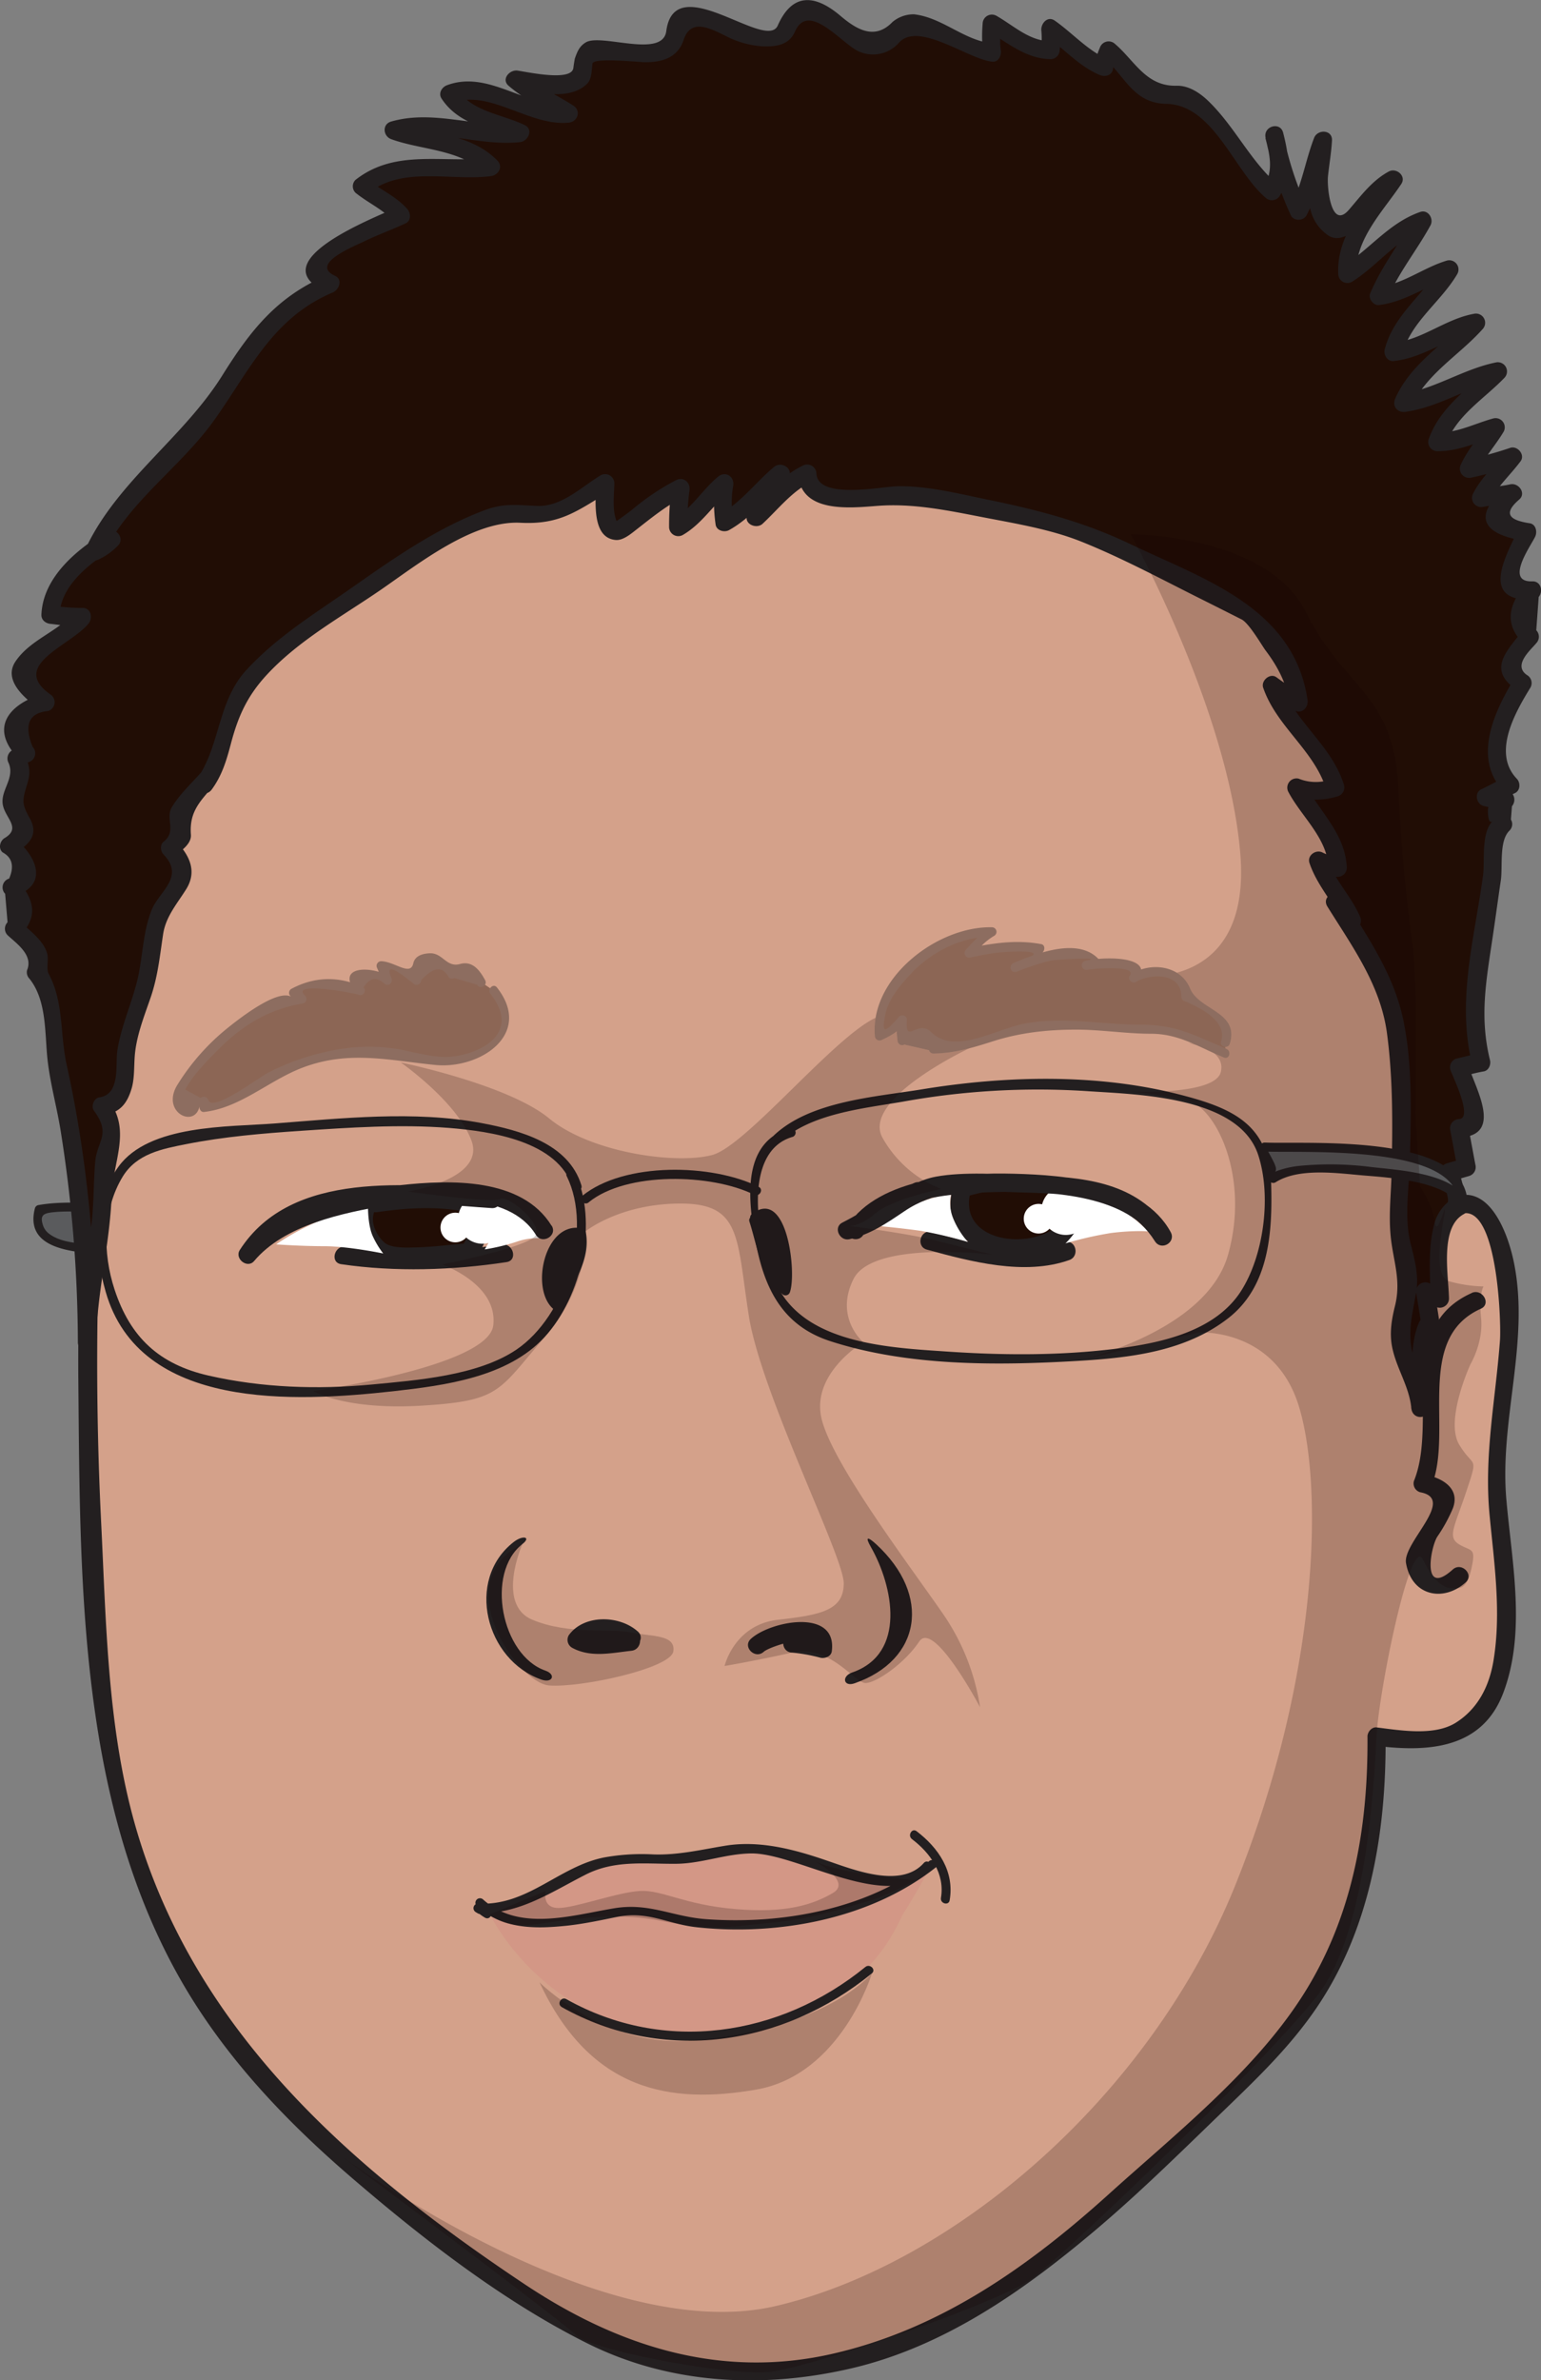 <svg id="Layer_1" data-name="Layer 1" xmlns="http://www.w3.org/2000/svg" viewBox="0 0 530.73 819.52"><rect x="0" y="0" width="530.73" height="819.52" fill="#808080" stroke="none"/><defs><style>.cls-1{fill:#231f20;}.cls-2{fill:#d4a18a;}.cls-3{fill:#5a5b5d;}.cls-4{fill:#210d05;}.cls-5{fill:#d39786;}.cls-6{fill:#fff;}.cls-7{fill:#160000;opacity:0.2;}.cls-8{opacity:0.4;}</style></defs><path class="cls-1" d="M503.18,479.27c3,3.12,4.31,7,5.06,11.18.71,4,6.76,2.29,6.06-1.67a26.06,26.06,0,0,0-6.68-13.95c-2.81-2.93-7.25,1.52-4.44,4.44Z" transform="translate(-7.87 -19.07)"/><path class="cls-2" d="M505.4,436.83c15.92-15.09,21.79,19.27,22.63,29.33.84,17.59-4.19,35.19-5,52.78-1.68,27.66,16.76,86.31-16.76,98-5,1.68-18.43.84-24.3,0,.84,55.31-15.92,89.66-45.25,117.31-34.35,32.68-71.22,72.06-115.63,90.5-45.25,17.59-88.82,14.25-128.2-12.57-39.39-26-88.83-62.84-114-103.06C52.92,668.1,44.54,632.07,42,584.3c-3.36-49.44-5.87-101.39-2.52-150.82,5-93,5-210.33,110.61-247.2,36-12.57,79.6-9.21,118.15-10.89,31-.83,64.52-1.68,96.36,0,29.33,2.51,59.5,12.57,83,31.84,27.65,21.79,34.35,56.14,40.22,89.66,8.38,50.28-2.52,103.07,11.73,153.34" transform="translate(-7.87 -19.07)"/><path class="cls-1" d="M507.62,439.05c15.76-13.21,17.35,34.72,16.85,41.5-1.53,20.64-5.56,39.51-3.57,60.26,1.59,16.55,4.07,33.45,1.34,50-1.44,8.79-5.35,16.6-13,21.41-7.43,4.64-19,2.63-27.26,1.61-1.69-.21-3.15,1.59-3.14,3.14.22,31.8-5.2,62.62-22.63,89.68-16.68,25.91-43.64,47.27-66.32,67.75-27.69,25-58,46.49-94.88,55-38.82,9-74.44-2.47-106.66-24C129.82,766.34,76.12,719.78,55.22,650.23c-10.45-34.74-10.75-72.17-12.57-108.12A1110.66,1110.66,0,0,1,43,427.57C45.66,376,47,323,65.47,274.14c9.22-24.36,24.09-46.09,44.32-62.56,26.7-21.75,60.53-29.35,94.13-31.46,36.44-2.29,73.39-2.15,109.89-2.51,38.78-.39,76.5.24,111.65,18.59C496.6,233.34,486.62,327,488.69,394.63a246.49,246.49,0,0,0,7.82,56.44c1.05,3.91,7.11,2.25,6.06-1.67-10.55-39.36-7-80-8.47-120.23-1.15-30.68-6.47-63.38-19.08-91.54-29-64.89-110.13-67-170.46-66.2-36.29.48-73.05.27-109.25,3-29.35,2.21-57.4,10.27-81.95,26.75-40.67,27.31-58.88,74.61-67.31,121-4.5,24.79-6.34,50-7.79,75.15-1.87,32.43-3.71,64.86-3.41,97.36.62,67.43.07,140.46,32.64,201.36,15.45,28.89,37.67,52.42,62.4,73.59,24.31,20.83,51.44,41.85,80.14,56.2,28.31,14.17,60.33,15.78,90.79,8.73,32-7.4,59.34-26.59,84.05-47.42,14.78-12.46,28.6-26.05,42.49-39.48,11.59-11.22,23.11-22,32.5-35.22,19.75-27.73,25.45-62.07,25.22-95.42l-3.14,3.15c17.81,2.21,36.34,1.06,43.63-18.14,8-21,3-44.93,1.11-66.56-2.46-27.46,8.12-54.36,2.61-81.63-2.69-13.27-11.07-31.8-26.11-19.19-3.11,2.6,1.36,7,4.44,4.44Z" transform="translate(-7.87 -19.07)"/><path class="cls-1" d="M280.13,407.45c-15,4.22-14.86,20.32-13,33.27,2.63,18.2,7.86,34,26.64,40.1,26.78,8.7,57.37,8.44,85.11,6.83C397,486.59,416,484.47,430.8,473c14.24-11,15.33-29.71,14.87-46.2-.58-20.86-13.64-26.36-32.25-31.05-28.15-7.11-59.56-6.29-88-1.62-16.24,2.67-38.38,4-51,15.85-1.48,1.39.75,3.61,2.23,2.22,10.39-9.74,28.66-11.49,42.12-13.81a261.48,261.48,0,0,1,63-3.67c17.37,1.2,52.75,1.62,59.43,22,4.64,14.15,1.94,34.7-6,47C426.34,477.39,408,481.4,393,483.34c-19.37,2.5-39.35,2.41-58.79,1.09S286.3,481.9,276,462.63c-6.85-12.86-13.72-46.91,4.93-52.15a1.57,1.57,0,0,0-.84-3Z" transform="translate(-7.87 -19.07)"/><path class="cls-1" d="M210.59,433.05c13.08-10.69,42.44-9.88,57-2.63,1.81.9,3.4-1.81,1.59-2.71-16-8-46.36-8.65-60.77,3.11-1.57,1.29.67,3.5,2.22,2.23Z" transform="translate(-7.87 -19.07)"/><path class="cls-1" d="M203.1,424.12c9,18.41-.42,48.15-17.38,59.64-13.3,9-34.36,10.53-49.76,12-18.7,1.78-37.89,1.12-56.23-3.06-17.05-3.89-27-13.17-32.41-29.65-4.12-12.49-4.14-27.48,2.84-38.91C55,416.28,63.67,414.65,72,413c13-2.57,26.26-3.69,39.46-4.58,16.86-1.13,34.17-2.32,51-1,14.34,1.15,37.69,4.47,42.64,20.58.59,1.93,3.62,1.1,3-.84-4.45-14.48-21.19-18.92-34.45-21.42-23.13-4.35-48-1.63-71.25.15-15.9,1.23-43.12.3-53.7,14.83-9.07,12.46-8.49,28.88-4.44,43.09,11.7,41,65.28,38,99.16,34.26,17.72-2,39.21-4.79,51.93-18.56,12.86-13.92,18.76-39.91,10.44-57-.89-1.82-3.6-.23-2.72,1.59Z" transform="translate(-7.87 -19.07)"/><path class="cls-3" d="M41.5,434.81c-7.18,0-12.92-.72-20.1.72-3.59,12.2,10.77,12.92,19.39,13.64a40.47,40.47,0,0,1,2.15-12.92" transform="translate(-7.87 -19.07)"/><path class="cls-1" d="M41.5,433.24c-6.9-.05-13.68-.46-20.52.77a1.54,1.54,0,0,0-1.09,1.1c-3.43,13.31,11.28,14.84,20.9,15.63a1.59,1.59,0,0,0,1.57-1.57,44.26,44.26,0,0,1,2.1-12.51c.6-1.94-2.43-2.76-3-.83a46.88,46.88,0,0,0-2.21,13.34c.52-.53,1-1.05,1.57-1.57-5.28-.44-11.84-.46-16.21-3.87a5.91,5.91,0,0,1-2-3c-1.08-3.41.48-3.95,3.58-4.28,5.07-.53,10.24-.07,15.32,0a1.57,1.57,0,0,0,0-3.14Z" transform="translate(-7.87 -19.07)"/><path class="cls-1" d="M267.63,438.39c9.33-7.9,13.64,17.95,10.77,25.13-7.9-6.46-7.45-13.81-10.92-24.21" transform="translate(-7.87 -19.07)"/><path class="cls-1" d="M268.42,439.75c8.18-6.31,10.13,18.65,8.46,23.35l2.63-.69c-7.1-6.17-7.81-15.06-10.52-23.52-.61-1.92-3.65-1.1-3,.83,2.89,9.06,3.75,18.33,11.32,24.91a1.59,1.59,0,0,0,2.62-.69c2.35-6.61-.9-36.29-13.07-26.9-1.58,1.22,0,3.95,1.58,2.71Z" transform="translate(-7.87 -19.07)"/><path class="cls-1" d="M207.33,443.42c-10.05-2.15-14.36,20.1-7.9,25.12,3.59-6.46,10.77-17.22,8.62-25.12" transform="translate(-7.87 -19.07)"/><path class="cls-1" d="M207.75,441.9c-12.29-1.86-17.28,20.78-9.43,27.75a1.59,1.59,0,0,0,2.47-.31c4.42-7.86,10.78-16.85,8.77-26.34-.42-2-3.45-1.14-3,.84,1.79,8.45-4.52,16.93-8.46,23.91l2.47-.32c-5.29-4.7-2.55-23.85,6.37-22.5,2,.3,2.84-2.72.84-3Z" transform="translate(-7.87 -19.07)"/><path class="cls-4" d="M339.41,427.63c-10.76,30.86,51.69,25.12,36.61.71-7.89-5-28.71-2.87-37.32,0" transform="translate(-7.87 -19.07)"/><path class="cls-1" d="M336.39,426.79c-7.28,22.7,19.92,29.73,36.32,21.64,8.3-4.09,10.66-12.6,6.62-20.64-2.74-5.47-15.22-3.18-20.39-3.35-7.84-.24-13.58-1.45-21.07.87-3.87,1.2-2.22,7.26,1.66,6.06,9.86-3.05,24-5.15,33.75-1,2.36,1,2.23,6,1.37,7.9-1.13,2.49-3.63,4-6,5.12-11.69,5.76-31.38,1.09-26.24-15,1.25-3.87-4.82-5.52-6.05-1.67Z" transform="translate(-7.87 -19.07)"/><path class="cls-1" d="M327.09,449.32c15.2,4.15,33.61,9.06,49.05,3.59,3.8-1.34,2.16-7.42-1.67-6.06-14.42,5.11-31.5.29-45.71-3.59-3.91-1.07-5.57,5-1.67,6.06Z" transform="translate(-7.87 -19.07)"/><path class="cls-4" d="M134.75,433.38c-4.31,5,.2,13.26,4.51,16.85,12.2,2.87,18.28.72,30.49,0-2.16,2.15,7.89-10.69,3.21-16.05-12.24-3.4-22.67-2.8-36.06-.8" transform="translate(-7.87 -19.07)"/><path class="cls-1" d="M132,431.8c-4.64,7.13-.65,15.36,5,20.65,2.84,2.66,10.64,2.31,14.29,2.37,6.13.11,12.32-1,18.43-1.44q-1.11-2.69-2.23-5.37l-.26.23,4.94.64,0-.06V452c2.82-5.9,7.81-12.94,3.51-19.39-2.46-3.68-11.3-3.41-15.35-3.79-8.08-.77-16.27.39-24.25,1.54-4,.58-2.3,6.63,1.67,6.06,10.72-1.54,21.12-2.18,31.78.13,4.39,1-1.71,10-2.78,12.28a3.15,3.15,0,0,0,0,3.17l0,.06a3.21,3.21,0,0,0,4.94.63l.26-.23c2-1.76.46-5.55-2.22-5.36-6.15.42-12.27,1.3-18.43,1.45-3,.07-8.83.42-11.13-1.74-3.13-2.93-5.29-7.89-2.73-11.83,2.22-3.41-3.23-6.56-5.42-3.17Z" transform="translate(-7.87 -19.07)"/><path class="cls-1" d="M125.38,454.34c18.52,2.73,38.46,2.1,56.94-.72,4-.61,2.29-6.66-1.67-6.06-17.25,2.63-36.31,3.27-53.61.72-4-.59-5.66,5.47-1.66,6.06Z" transform="translate(-7.87 -19.07)"/><path class="cls-1" d="M227.55,580.82c-6.28-5.67-18.58-6-23.79,1.27a3.15,3.15,0,0,0,1.12,4.3c6.4,3.52,13.58,1.8,20.44,1.05,4-.43,4-6.72,0-6.28-5.41.59-12.2,2.59-17.26-.2.37,1.43.75,2.86,1.12,4.3,2.73-3.8,10.89-2.73,13.92,0s7.46-1.72,4.45-4.45Z" transform="translate(-7.87 -19.07)"/><path class="cls-1" d="M270.91,587.78c2-1.85,18.07-6.93,17.37-1.8l3.86-2.19a67.13,67.13,0,0,0-11.51-2c-4.06-.18-4,6.1,0,6.28a58.18,58.18,0,0,1,9.85,1.78c1.49.32,3.62-.44,3.86-2.2,2-15-21.12-10.49-27.87-4.31-3,2.74,1.46,7.17,4.44,4.44Z" transform="translate(-7.87 -19.07)"/><path class="cls-1" d="M184.77,550c-16.79,13.15-9.52,40.71,9.55,47.36,3.84,1.34,5.17-1.76,1.37-3.09-15.12-5.27-20.69-33.54-7.92-43.56,3.19-2.49.15-3.18-3-.71Z" transform="translate(-7.87 -19.07)"/><path class="cls-1" d="M302.2,598.64c22.91-8,26.6-30.23,7.41-47.9-3-2.74-3.84-2.6-1.83.92,7.73,13.55,12.37,36.72-6.4,43.25-3.8,1.32-3,5.07.82,3.73Z" transform="translate(-7.87 -19.07)"/><path class="cls-1" d="M321.94,652.28c6.35,4.8,11.4,11.9,10,20.22-.34,2,2.69,2.82,3,.83,1.7-9.85-3.81-18-11.4-23.77-1.62-1.22-3.18,1.51-1.59,2.72Z" transform="translate(-7.87 -19.07)"/><path class="cls-4" d="M78.06,289.35c6.7-7.54,5.86-21.78,12.56-31.84,9.22-13.41,26.82-25.14,40.23-33.52,14.24-10.05,31.84-21.78,48.6-27.65,4.18-1.67,14.24.84,17.59,0,7.55-1.67,11.73-6.7,19.27-10.89-.83,31,7.55,10.05,26,1.67a72,72,0,0,0-.84,13.41c5.87-2.51,10.06-10.89,15.93-15.08a36,36,0,0,0,0,13.41c7.54-3.36,12.57-11.74,19.27-16.76-3.35,5-6.7,10.05-8.38,15.08,5.86-5,10.89-12.57,17.6-15.08-.84,13.4,26,6.7,34.35,7.54A440.86,440.86,0,0,1,378,201.37c8.38,2.51,59.49,28.49,59.49,28.49,6.7,9.21,16.76,19.27,17.6,31-2.52-1.68-6.71-3.35-9.22-5.86,3.35,12.57,18.44,20.94,21.79,35.19a18.57,18.57,0,0,1-13.41,0c4.19,9.22,15.08,17.6,14.24,27.65-1.67-.84-5-.84-6.7-2.51,1.68,7.54,9.22,13.4,11.73,20.94a47.73,47.73,0,0,1-5.86-6.7c9.22,15.08,19.27,27.65,20.94,45.25a252.17,252.17,0,0,1,1.68,43.57c0,6.7-.84,14.25-.84,20.95,0,7.54,3.35,14.25,3.35,20.11,0,9.22-4.19,13.41-2.51,22.63.84,7.54,6.71,13.4,6.71,21.78,1.67-8.38-1.68-20.95,2.51-28.49.84,1.68.84,3.35,1.67,4.19-.83-5.86-1.67-10.89-2.51-15.92l5,2.52c0-8.38-2.52-28.5,6.7-31.85-1.67-3.35-1.67-8.37-3.35-11.73,1.68,0,4.19-1.67,5.86-1.67-.83-4.19-1.67-9.22-2.51-13.41,11.73.84,1.68-14.24,0-20.95,1.68,0,5-1.68,7.54-1.68-2.51-9.21-2.51-14.24-2.51-21.78,0-8.38,2.51-14.25,3.35-21.79s2.51-16.76,3.35-23.46c0-3.35,0-13.41,3.35-15.08-4.19-4.19-1.67-5,.84-8.38h-.84c-1.67,0-4.19,0-5.86-.84,2.51-.84,5.86-3.35,8.38-4.19-10.06-8.38-1.68-26,4.19-35.19-10.06-5-1.68-10.06,2.51-15.93-5.86-4.18-4.19-10.89.84-15.91-15.92,1.67-5-12.57-1.68-20.11-11.73-1.68-17.59-3.35-5-13.41-2.52.84-7.55.84-10.9,1.68,1.68-5,8.38-10.06,10.9-14.25a102.36,102.36,0,0,1-15.09,4.19c1.68-5,6.7-9.22,9.22-14.24-7.54,1.67-13.41,5.86-20.11,5,2.51-10,14.25-16.76,21-24.3-11.73,1.68-21,10.06-32.68,10.89,4.19-11.73,17.6-18.43,25.14-27.65-9.22.84-19.27,10.06-28.49,10.06,1.67-10.89,14.24-18.44,19.27-28.49-8.38,1.68-15.92,9.22-24.3,9.22,3.35-9.22,10.89-17.6,15.08-26-10.05,2.51-16.76,13.41-26,18.44-1.68-10.9,10.05-23.47,15.92-32.68-10.06,4.19-16.76,25.13-24.3,13.4-4.19-5.86,0-19.27,0-26.81-3.36,7.54-4.19,17.6-8.38,24.3-4.19-8.38-6.71-17.6-8.38-26,1.67,5.87,3.35,14.24-.84,19.28-10.9-8.38-16.76-26-29.32-32.68-4.2-1.68-10.06.83-13.41-1.68-5.87-3.35-8.38-10.89-13.41-14.24-.84,2.51-1.68,4.19-1.68,5.86-7.54-2.51-11.73-9.22-18.43-13.41.84,2.52,0,5.87,0,7.55-7.55.83-13.41-5.87-20.11-9.22,0,2.51-.84,7.54,0,10.05-9.22,0-18.43-10.05-26.82-10.05-9.21.84-5,6.7-13.4,7.54-9.22.84-16.76-15.09-26-12.57-7.54,2.51.84,12.57-16.76,9.22-10.89-2.52-15.08-10.06-25.14-5-1.67,1.68,0,7.54-3.35,9.22-3.35,2.51-10,1.67-14.24,1.67-3.35,0-9.22-2.51-12.57-.83s-2.52,8.37-3.35,9.21c-7.54,5-14.25,1.68-22.63.84,5,5,12.58,7.54,18.44,11.73-13.41,2.52-29.33-12.57-41.06-6.7,4.19,8.38,16.76,9.22,24.3,13.4-14.24,2.52-30.17-5.86-43.58-.83,10.06,4.19,26.82,4.19,33.52,12.57-14.24,2.51-32.68-4.19-44.4,6.7,4.18,4.19,10.05,5,13.4,10.06-5,2.51-43.57,15.91-24.3,23.46C98.17,126,94.82,139.36,81.41,158.63c-11.73,17.6-32.68,31-41.06,50.28,2.51-.84,4.19-2.51,5.87-4.19-7.55,4.19-21.79,15.92-20.95,26,3.35,0,7.54,1.67,10.89.83-7.54,10.9-34.35,15.09-12.57,29.33-9.21,2.51-17.59,8.38-6.7,17.6a6.39,6.39,0,0,0-3.35,1.67c4.18,6.71-1.68,9.22-1.68,15.09,0,6.7,10.89,9.21-.84,15.08,5.87,4.19,10.9,12.57.84,14.25,4.19,4.18,6.7,10.05.84,14.24,4.19,4.19,11.73,9.22,7.54,15.08,6.71,6.7,5.87,23.46,7.54,32.68,2.51,10.9,4.19,21.79,5.87,33.52a489.66,489.66,0,0,1,4.18,61.17A185.22,185.22,0,0,1,42,443.53c1.67-8.38.83-17.59,1.67-24.3s6.7-10.89-.84-19.27c9.22,0,7.54-12.57,8.38-18.44.84-7.54,4.19-15.92,6.71-23.46s1.67-15.08,4.19-22.62c2.51-8.38,15.08-15.08,4.19-24.3,8.38-5,.84-8.38,3.35-12.57,1.67-4.19,6.7-7.54,9.21-10.9" transform="translate(-7.87 -19.07)"/><path class="cls-1" d="M80.77,290.94c3.54-4.82,5.09-10,6.6-15.73,2.51-9.56,5.65-16.52,12.43-23.85C111,239.31,125.85,231.22,139.23,222c12.89-8.91,31.59-23.76,47.84-22.94,13.58.69,19.24-3.82,30.83-10.88l-4.73-2.71c-.08,5.67-1.73,18.85,6.8,19.52,2.46.19,5.16-2.08,6.91-3.45,5.49-4.29,10.72-8.57,17-11.68l-4.62-3.55a98.18,98.18,0,0,0-.95,14.24,3.17,3.17,0,0,0,4.73,2.71c6.71-3.9,10.67-10.66,16.56-15.57l-5.26-3.06a51.5,51.5,0,0,0,0,15.08c.3,2.08,3,2.77,4.62,1.88,7.88-4.39,13.09-11.53,19.91-17.25l-4.94-3.81a91.36,91.36,0,0,0-8.69,15.84c-1.28,3.11,3.15,5,5.25,3.05,5.51-5.11,10.1-11.22,17-14.59l-4.73-2.71c.72,13.66,17.42,11.89,27.24,11.13,12.37-.95,24.26,1.56,36.4,3.91,11.19,2.17,23.26,4.14,33.88,8.39,14.17,5.68,27.81,13.06,41.46,19.87q6.9,3.45,13.76,6.93c2.56,1.29,7,9,8.21,10.63,4.31,5.69,7.37,11.61,8.43,18.73l4.61-3.54a81.09,81.09,0,0,1-9.21-5.87c-2.21-1.69-5.46,1.1-4.62,3.55,4.62,13.48,17.62,21.52,21.78,35.2.73-1.3,1.47-2.58,2.2-3.87a15.66,15.66,0,0,1-11.73,0,3.17,3.17,0,0,0-3.55,4.61c4.51,8.49,13.41,15.87,13.81,26.07l4-3a38.27,38.27,0,0,1-5.95-2.2c-2.29-1.31-5.51.86-4.62,3.55,2.68,8,8.72,14,12.05,21.7l4.93-3.81a52.4,52.4,0,0,1-5.37-6.06c-2.38-3.13-7.63-.37-5.43,3.17,8.63,13.88,18.3,27,20.52,43.66,2.12,15.89,1.93,31.71,1.59,47.68-.15,7.15-1,14.12-.4,21.26.7,8.87,3.83,15.58,1.6,24.73-1.19,4.83-2,9.43-1,14.42,1.47,7.29,5.88,13.47,6.59,20.95.39,4.1,5.79,4,6.29,0,1.16-9.23-1.2-18.83,2.4-27.65h-6.06a46.31,46.31,0,0,0,2,4.94c1.65,3.5,6.22.79,5.74-2.42-.78-5.32-1.63-10.62-2.51-15.92l-4.62,3.54,5,2.52a3.18,3.18,0,0,0,4.73-2.71c-.13-8-3.32-24.6,5.14-29.13a3.12,3.12,0,0,0,1.45-3.55c-1.38-3.86-2-7.87-3.35-11.73l-2.19,3.86,5.86-1.68a3.19,3.19,0,0,0,2.19-3.86c-.85-4.47-1.65-8.94-2.51-13.41l-3,4c15.21-.66,5.62-16.67,3-24.93q-1.1,1.94-2.2,3.87c2.55-.51,5-1.26,7.54-1.68,1.73-.27,2.58-2.34,2.2-3.86-3.66-14.83-1.35-27.14.84-41.9,1-6.64,1.88-13.29,2.87-19.92.73-4.9-.68-13.69,3-17.24a3.11,3.11,0,0,0,.49-3.81c.12-1.52.24-3.05.35-4.57,1.69-2,.71-5.37-2.22-5.37a20.37,20.37,0,0,1-5.87-.72c.25,1.92.51,3.83.76,5.74,2.84-1.32,5.53-2.86,8.37-4.18,1.89-.89,1.94-3.59.64-4.94-8.56-8.93-.54-22.86,4.68-31.38a3.18,3.18,0,0,0-1.13-4.3c-5.12-3.41,1.4-8.81,3.15-11a3.21,3.21,0,0,0,0-4.45l.84-11.47c1.65-2,.73-5.47-2.22-5.37-9.61.35-.48-12.23,1-15.38.79-1.63.28-4.28-1.87-4.61-6-.93-9.89-2.79-3.64-8.16,2.55-2.19-.21-5.87-3.06-5.25-3.59.78-7.28,1-10.89,1.67l3.54,4.62c2.78-5.43,7.3-9.41,10.9-14.24,1.66-2.24-1.08-5.43-3.55-4.62A133.69,133.69,0,0,1,513,177.39L516.5,182c2.41-5.21,6.27-9.35,9.21-14.25a3.16,3.16,0,0,0-3.55-4.61c-6.46,1.79-12.42,5-19.27,4.91l3,4c3.45-9.92,13.17-15.64,20.14-22.92a3.17,3.17,0,0,0-3.06-5.25c-11.4,2.35-21.1,9.26-32.68,10.9q1.79,2.29,3.55,4.61c5.13-11.6,16.46-17.83,24.65-27a3.17,3.17,0,0,0-3.06-5.26c-9.79,1.79-17.73,8.93-27.65,10l3,4c2.86-11.15,13.31-18,19-27.73a3.17,3.17,0,0,0-3.54-4.62c-8,2.35-15.05,8.1-23.47,9.11l3,4c3.81-9.05,10.09-16.65,14.76-25.22,1.24-2.28-.81-5.58-3.54-4.62-10.79,3.76-17.27,12.82-26.73,18.75l4.73,2.72c-.56-12,9.26-21.76,15.49-31.1,1.83-2.75-1.68-5.71-4.3-4.3-5.78,3.12-9.5,8.28-13.73,13.17-6.2,7.17-7.59-7.88-7.22-11.51.43-4.16,1.16-8.17,1.38-12.35.19-3.79-5-3.94-6.17-.84-3,7.78-4.16,16.12-8.07,23.55h5.43a115.65,115.65,0,0,1-8.06-25.22l-6.06,1.67c1.51,5.82,2.86,11.11-.52,16.85l4.93-.64c-9.59-8.24-14.91-20.09-24-28.88-2.88-2.81-6.78-5.44-11-5.33-10.54.27-14.42-8.61-21.2-14.39a3.19,3.19,0,0,0-5.25,1.39,21.45,21.45,0,0,0-1.68,5.87l4.62-1.88c-7.14-3.09-12.17-9-18.44-13.41-2.55-1.8-4.95,1.16-4.61,3.55a32.72,32.72,0,0,1-.12,6.71l3.15-3.15c-7.3-.16-12.58-5.4-18.53-8.78a3.18,3.18,0,0,0-4.73,2.71A51.47,51.47,0,0,0,346.52,38l3-4c-9.81-1.1-17-8.85-26.82-10a11.27,11.27,0,0,0-7.44,2.63c-6.12,6.39-12.43,2.56-17.87-2.05-9.4-8-16.91-7.49-21.66,3.29-4,9.05-35.54-19.85-38.39,1.92-1.25,9.53-22.34.73-27.67,3.85-2.3,1.35-3,3.29-3.83,5.61-.19,1.06-.36,2.13-.5,3.2-.54,4.79-15.68,1.43-19.22.93-2.75-.39-5.73,3-3.06,5.25,5.82,5,12.67,8.08,19.07,12.22l1.59-5.85c-14.59,1.42-27.34-12-41.9-6.59-1.8.67-3.06,2.79-1.87,4.61C165.92,62.1,176.24,63,185.4,67.5L187,61.64c-15,1.67-29.54-5-44.41-.72-3.16.9-2.83,5,0,6.06,10.38,3.8,24,3.44,32.13,11.76l2.22-5.37c-16.26,2.08-32.71-3.3-46.63,7.63a3.12,3.12,0,0,0,0,4.44c4.39,3.56,9.61,5.77,13.41,10.06l.63-4.94c-7.59,3.54-46.84,18.59-24.3,28.89.25-1.91.51-3.83.76-5.74-17.46,7.34-26.6,19-36.39,34.64-13.38,21.4-35.81,36.15-46.77,59a3.16,3.16,0,0,0,4.29,4.3,22.33,22.33,0,0,0,6.51-4.68c2.65-2.44-.77-6.75-3.81-4.93-10.3,6.14-22,15.79-22.51,28.69-.06,1.85,1.5,3,3.15,3.14,5.73.64,6,1,10.89.84l-2.22-5.37c-5.79,7.19-15.56,9.76-20.75,17.48-4.6,6.85,4.15,13.46,8.82,16.78l.75-5.74c-12.65,4-18.57,12.36-8.09,22.85q.69-2.62,1.39-5.25a11.87,11.87,0,0,0-4.11,2,3.26,3.26,0,0,0-1.13,4.3c2.28,5.21-2.84,9.36-2,14.33.8,4.69,6.52,8.05.61,11.54-1.62,1-2.24,3.62-.64,4.93q4.92,2.67,2.23,9a3.18,3.18,0,0,0-1.39,5.25q.42,4.89.83,9.8a3.18,3.18,0,0,0,0,4.44c2.95,2.77,8.91,6.79,6.74,12a3.14,3.14,0,0,0,.81,3c6,7.49,5.24,18.78,6.21,27.77.88,8.08,3.14,16.12,4.46,24.16a468.82,468.82,0,0,1,6,73.22c0,4.05,6.23,4.05,6.29,0,.24-17.09,4.71-33.52,5.34-50.49.44-11.66,6.7-22.25-.74-32.38q-.94,2.31-1.88,4.62c5.55-.81,8-4,9.53-9.21.93-3.25.79-7,1-10.31.38-7.12,3.16-14.08,5.46-20.74,2.53-7.29,3.21-14.35,4.35-21.93.92-6.15,4.84-10.53,8-15.61,3.77-6.12,1.06-11.63-3.42-16.28v4.45c1.9-1.52,5.19-3.79,5-6.79-.58-7.48,2.6-11.07,7.62-16.67,2.69-3-1.74-7.47-4.45-4.45-3.44,3.85-7,7.09-9.7,11.53-2.46,4.1,1.81,8.2-2.87,11.93-1.35,1.09-1.08,3.32,0,4.45,7.35,7.61-1.41,12.61-4,18.78-3.31,8-3.09,16.79-5.21,25.09-2.05,8-5.39,15.26-6.71,23.46-.78,4.9,1.2,15.16-6.18,16.24-1.91.28-3,3.09-1.88,4.61,6.06,8.25,1,10.34.41,17.69-.66,7.84-.37,15.66-1.56,23.47-2,12.95-4.12,25.37-4.31,38.54H41c-.2-32-3.25-64.26-10.17-95.53-2.37-10.69-.89-21.35-6.21-31.36-.88-1.65.08-4.81-.49-6.9-1.24-4.49-6-7.9-9.19-10.88V341c6.15-6.43,4.66-12.15-.84-18.69l-1.38,5.26c11.65-3.48,8.27-13.18.54-19.5L12.61,313c5.12-3,8.8-6.34,5.48-12.26-2.86-5.07-2.55-6.16-.79-11.92,1.26-4.13.64-6.43-1.05-10.28-.38,1.43-.75,2.86-1.13,4.3l2.6-1.36a3.18,3.18,0,0,0,1.39-5.26q-4.61-11.37,5.32-12.34a3.18,3.18,0,0,0,.75-5.74c-14.2-10.11,7-16.72,13.2-24.39,1.58-2,.78-5.5-2.22-5.37a72.92,72.92,0,0,1-10.89-.84l3.14,3.15c.38-10.42,11.3-18.44,19.39-23.27L44,202.5l-5.23,3.7,4.3,4.3c9.11-19,27-30.36,38.9-47.22,12.15-17.21,20-34.87,40.51-43.51,2.17-.92,3.55-4.47.75-5.75-8.67-4,6.13-9.94,10.1-11.86,4.65-2.25,9.52-4,14.19-6.17,2-.9,1.87-3.54.64-4.94-3.89-4.39-8.86-6.38-13.4-10v4.44c11.93-9.37,28.33-4,42.18-5.78,2.61-.33,4.31-3.22,2.22-5.36-9.15-9.41-23.22-9.11-34.9-13.38V67c14.15-4,28.35,2.54,42.74,1,2.77-.31,4.7-4.35,1.59-5.86-7.7-3.74-18.18-4.59-23.18-12.28l-1.87,4.62c13.09-4.83,26.54,8.15,40.22,6.82,3.06-.3,4.34-4.08,1.58-5.86-5.92-3.83-12.4-6.61-17.8-11.24q-1.51,2.63-3.05,5.25c7.48,1.06,19.25,4.79,25.68-1.64,1.56-1.56,1.47-5.07,1.77-6.88.34-2.07,15.62-.5,17.79-.45,6.07.13,11.57-1.54,13.56-7.6,2.48-7.58,8.89-4.2,14.62-1.38A31.89,31.89,0,0,0,270.21,35c4.79.21,9.35-.27,11.47-5.08,4.46-10.15,15.11,3,21.18,6.46a11.88,11.88,0,0,0,14.58-2.56c6.68-7.57,23.73,5.56,32.11,6.49,2.23.26,3.3-2.17,3-4-.48-3.07-.05-6.16.11-9.22L348,29.79c7.28,4.14,13,9.45,21.7,9.65a3.19,3.19,0,0,0,3.14-3.14,35,35,0,0,0-.12-8.38l-4.61,3.55c6.37,4.49,11.19,10.27,18.44,13.4,1.72.75,4.17.31,4.61-1.88a21.48,21.48,0,0,1,1.68-5.86l-5.25,1.39c7.89,6.72,10.42,16.1,22,16.31,16.18.31,23.26,23,34.12,32.29a3.18,3.18,0,0,0,4.93-.64c4.15-7,3.14-14,1.16-21.69-1-4-6.89-2.27-6.06,1.67a123,123,0,0,0,8.69,26.73c1,2.12,4.39,2,5.43,0,4.17-7.93,5.49-16.75,8.7-25.06l-6.17-.83c-.56,11-5.95,25,4.74,32.7,8,5.72,19.08-13.77,24.28-16.58l-4.3-4.3c-7,10.49-17,20.84-16.34,34.27a3.16,3.16,0,0,0,4.72,2.71c8.78-5.5,15.28-14.65,25.22-18.12l-3.54-4.62c-4.95,9.09-11.37,17.15-15.4,26.74-.75,1.76,1.14,4.2,3,4,9.29-1.11,16.27-6.73,25.14-9.33l-3.55-4.62c-6,10.36-16.53,17.24-19.59,29.24-.47,1.82.93,4.19,3,4,10.67-1.09,18.9-8.27,29.32-10.17l-3.06-5.25c-8.59,9.64-20.25,16.11-25.62,28.29-1.18,2.67.71,5,3.54,4.61,11.63-1.63,21.26-8.53,32.68-10.89q-1.53-2.62-3-5.25c-8,8.31-17.83,14.4-21.76,25.69a3.16,3.16,0,0,0,3,4c7.47.07,13.86-3.18,20.94-5.14l-3.54-4.62c-2.95,4.89-6.81,9-9.22,14.24a3.18,3.18,0,0,0,3.55,4.62,131.62,131.62,0,0,0,15.08-4.19l-3.55-4.62c-3.65,4.92-8.09,8.77-10.89,14.25a3.17,3.17,0,0,0,3.54,4.61c3.64-.65,7.29-.89,10.9-1.67l-3.06-5.25c-12,10.3-8,16.45,6.42,18.66l-1.88-4.62c-4.69,9.73-13.83,25.49,4.39,24.84l-2.22-5.37c-5.71,6.79-7.62,13.71-.84,20.37V236c-6.38,7.92-12.36,13.9-1.88,20.86-.37-1.43-.75-2.86-1.12-4.3-7,11.47-14.6,27.64-3.71,39,.22-1.64.43-3.29.64-4.93-2.84,1.32-5.53,2.86-8.38,4.19-2.51,1.17-1.73,5.12.76,5.74a28.07,28.07,0,0,0,7.53.95l-2.22-5.37c-1.17,1.41-3.23,3.41-3.74,5.27-.11.38-.2,6.08,1.66,4.3-4.19,4-2.71,13.78-3.4,18.83-3,22-9.16,43.08-3.71,65.16q1.09-1.93,2.2-3.87c-2.58.42-5,1.16-7.55,1.68a3.15,3.15,0,0,0-2.19,3.87c.61,1.94,8,16.75,3,17a3.19,3.19,0,0,0-3,4c.86,4.47,1.66,8.95,2.51,13.41l2.2-3.86-5.86,1.67a3.16,3.16,0,0,0-2.2,3.87c.74,2.06,3.26,8.77,2.36,9.64a14.88,14.88,0,0,0-4.37,6.73c-2.44,8.65-1.61,17.5-1.46,26.37l4.73-2.72-5-2.51a3.18,3.18,0,0,0-4.62,3.55c.88,5.3,1.73,10.6,2.51,15.92l5.75-2.42c-.46-1.15-.91-2.3-1.36-3.44-1.08-3.11-4.89-2.86-6.06,0-3.85,9.42-1.39,19.46-2.63,29.32h6.29A43.54,43.54,0,0,0,496,489.59c-4.16-9.22-2-16.36-.38-25.63,1-5.76-.58-11.28-1.95-16.81-2.29-9.28-.43-19.33-.23-28.76.34-15.89,1-32.71-2.32-48.38s-12.35-28.55-20.73-42L465,331.16a79.07,79.07,0,0,0,6.36,7.34c2.69,2.73,6.27-.72,4.93-3.81-3.1-7.2-8.91-12.71-11.41-20.2-1.53,1.19-3.08,2.37-4.61,3.55a34,34,0,0,0,7.45,2.83,3.17,3.17,0,0,0,4-3c-.47-11.79-9.4-19.32-14.68-29.24l-3.54,4.62a25.47,25.47,0,0,0,15.07,0,3.17,3.17,0,0,0,2.19-3.87c-4.2-13.82-17.19-21.81-21.78-35.19l-4.62,3.55a83.48,83.48,0,0,0,9.22,5.86c2.61,1.52,5-.95,4.62-3.54-4.73-31.9-35.92-41.64-60.89-53.59-16-7.65-31.75-11.79-49.24-15.36-10-2.06-20.91-4.83-31.22-4.62-5.26.1-27.32,4.72-27.8-4.36a3.19,3.19,0,0,0-4.73-2.72C276.88,183,272,189.45,266.05,195l5.25,3a82.58,82.58,0,0,1,8.06-14.33c2.09-3.17-2.36-6-4.94-3.81-6.35,5.34-11.29,12.19-18.63,16.27L260.4,198a33.55,33.55,0,0,1,0-11.74c.46-3.13-2.7-5.18-5.24-3.05-5.43,4.53-9.11,11-15.29,14.59l4.72,2.71a88.17,88.17,0,0,1,.73-12.57c.41-2.74-2-4.86-4.61-3.55a82.5,82.5,0,0,0-15.21,10.23c-.48.39-5.24,3.94-5.29,3.82-1.55-3.7-.81-9.15-.75-13a3.18,3.18,0,0,0-4.73-2.72c-6.75,4.11-13.51,10.9-21.91,10.54-6.86-.29-11.57-1-18.09,1.49-16.41,6.15-31.22,16.53-45.47,26.52-12.82,9-25.68,16.77-36.43,28.37-10.33,11.16-8.92,26.45-17.49,38.12-2.4,3.27,3.06,6.4,5.43,3.17Z" transform="translate(-7.87 -19.07)"/><path class="cls-1" d="M514.71,464.28c-26.19,11.71-11.43,44-19.88,64.72a3.14,3.14,0,0,0,2.2,3.87c12.51,2.31-6.14,17.32-4.92,24.38,2,11.5,13,13.43,20.54,6.65,3-2.72-1.44-7.14-4.44-4.44-10.81,9.73-7.68-7.58-5.34-11.28a54.74,54.74,0,0,0,5.36-9.75c2.68-7-3.85-10.57-9.54-11.62l2.2,3.86c7.66-18.84-6.09-50.65,17-61,3.7-1.65.5-7.07-3.17-5.43Z" transform="translate(-7.87 -19.07)"/><path class="cls-5" d="M176.59,678.19s22.62,47.42,79.71,40.48c50.87-6.18,60.2-37,62.85-41s8.22-13.95,8.22-13.95-14.93,11.9-40.07,15.87-50.2-4.49-56.15-3.17-30.42,3.23-33.73,5.21S183.2,680.84,176.59,678.19Z" transform="translate(-7.87 -19.07)"/><path class="cls-5" d="M329,661c-19.48,16.34-55.93,23.25-81.07,20.11-5.66-.63-10.06-3.77-16.34-4.4s-13.2,1.26-19.48,2.52c-11.94,1.88-29.54,5-39-5a13.14,13.14,0,0,0,2.52,3.77c-1.26,0-1.89-1.89-2.52-1.89.63.63,0,.63-.63,0,13.2,1.89,27.66-9.42,39.6-14.45,13.19-5.66,24.5,0,37.08-3.77,13.82-3.77,25.13-2.51,39,1.89,8.8,3.14,32.05,11.93,39,1.88" transform="translate(-7.87 -19.07)"/><path class="cls-1" d="M327.91,659.86c-21,16.6-50.6,21.86-76.76,20-11.63-.83-19.66-5.76-31.68-3.77-14.56,2.4-32.77,8.21-45.2-3a1.57,1.57,0,0,0-2.46,1.9,19.81,19.81,0,0,0,2.75,4.09l1.91-2.47-2.2-1.64c-1.09-1-3.15,0-2.62,1.53,0,.16.1.32.16.47l2.3-1.77-.78-.47c-.27,1-.53,1.95-.8,2.92,13.77.77,25.26-7.16,37.07-13.15,10.15-5.15,20.54-3.59,31.38-3.72,8.64-.12,16.83-3.46,25.61-3.56,16.08-.19,47.93,21,61.66,5.52,1.33-1.51-.88-3.74-2.23-2.22-7.86,8.87-24.13,2.32-33.52-.89-11.07-3.8-23-7-34.81-5.07-8.39,1.37-16.21,3.28-24.78,3A72.71,72.71,0,0,0,216,658.59c-15.64,3.07-26.41,16.84-43.51,15.89a1.58,1.58,0,0,0-.79,2.93c.26.16.52.32.79.47a1.58,1.58,0,0,0,2.3-1.77l-.15-.47-2.63,1.52a14.91,14.91,0,0,0,2.83,2.14c1.63,1,2.94-1.16,1.91-2.47l-2.27-3.45-2.47,1.9c8.81,8,19.77,8,31.08,6.82,5.79-.63,11.48-1.83,17.18-3,10.91-2.23,17.55,2.48,27.64,3.55,27.91,3,59.79-2.86,82.18-20.57,1.59-1.25-.65-3.46-2.22-2.22Z" transform="translate(-7.87 -19.07)"/><path class="cls-1" d="M201.28,710.09c35,19.66,76.25,13.39,106.85-11.56,1.58-1.28-.66-3.49-2.22-2.22-29.47,24-69.35,30-103,11.07-1.76-1-3.35,1.72-1.58,2.71Z" transform="translate(-7.87 -19.07)"/><path class="cls-3" d="M443.5,414c15.8.72,69.64,0,68.2,19.38-2.87-10.05-56-15.79-65.32-8.61,0-3.59-2.16-5.74-3.59-9.33" transform="translate(-7.87 -19.07)"/><path class="cls-1" d="M443.5,415.56c13.69.56,66.5-2.62,66.63,17.81l2.93-.79c-4.31-9.79-24.26-10.65-32.95-11.7a110.61,110.61,0,0,0-24.87-.38,32.16,32.16,0,0,0-7.12,1.58c-2.7.92-.45,1.11-.84-.95-.3-1.61-2.45-5.08-3.13-6.5-.89-1.82-3.6-.23-2.72,1.59a34.38,34.38,0,0,1,3.43,9,1.58,1.58,0,0,0,2.31.93c8-5.1,21.31-3.13,30.24-2.37,7.61.65,29.15,1.83,32.93,10.43.66,1.48,2.94.67,2.93-.8-.15-24.29-54.65-20.34-69.77-20.95-2-.08-2,3.06,0,3.14Z" transform="translate(-7.87 -19.07)"/><path class="cls-6" d="M335.45,430.13a14,14,0,0,0,.61,8.21,28.17,28.17,0,0,0,5.16,8.34,154,154,0,0,0-16.07-3.8c-6-.86-13.74-1.6-13.74-1.6s8.22-6.62,14.47-8.7A51.83,51.83,0,0,1,335.45,430.13Z" transform="translate(-7.87 -19.07)"/><path class="cls-6" d="M380.59,431.6s1.71,2.57-.25,7.48a23.92,23.92,0,0,1-5.52,8.09,127.64,127.64,0,0,1,15.57-3.55c6.51-.86,12.76-.74,13-.49S391.62,430.37,380.59,431.6Z" transform="translate(-7.87 -19.07)"/><path class="cls-6" d="M181.54,435.36a32.3,32.3,0,0,0-2.73,5.89,51.73,51.73,0,0,1-4,8,71.11,71.11,0,0,0,10.93-2.62,22,22,0,0,1,8-1.25S187.2,436,181.54,435.36Z" transform="translate(-7.87 -19.07)"/><path class="cls-6" d="M134.62,435.15s0,6.08,1.68,9.64a30.82,30.82,0,0,0,3.55,5.86s-12.14-2.51-20.31-2.51-16.55-.63-16.55-.63S118.7,436.2,134.62,435.15Z" transform="translate(-7.87 -19.07)"/><path class="cls-6" d="M383.29,436.89a8.42,8.42,0,1,1-7.32-9.4A8.43,8.43,0,0,1,383.29,436.89Z" transform="translate(-7.87 -19.07)"/><path class="cls-6" d="M370.62,439.3a5.1,5.1,0,1,1-4.43-5.68A5.09,5.09,0,0,1,370.62,439.3Z" transform="translate(-7.87 -19.07)"/><path class="cls-6" d="M182.4,439.92a8.42,8.42,0,1,1-7.32-9.4A8.42,8.42,0,0,1,182.4,439.92Z" transform="translate(-7.87 -19.07)"/><path class="cls-6" d="M169.74,442.34a5.1,5.1,0,1,1-4.44-5.69A5.1,5.1,0,0,1,169.74,442.34Z" transform="translate(-7.87 -19.07)"/><path class="cls-1" d="M305.16,444.28c9.17-13.93,34.58-14.65,49.18-14.83,15.53-.19,42.72,1.24,51.28,17l5.42-3.17c-10.22-16.18-27.17-18.66-45-19.41-14.56-.61-26.38-1.39-35.79.32-11.86,2.17-19.83,12.8-31.5,15.49.8,1.91,1.61,3.83,2.42,5.74,8.46-4.25,16.07-9.86,24.76-13.64,3.72-1.61.51-7-3.17-5.42-8.69,3.78-16.31,9.38-24.76,13.64-3.3,1.65-.93,6.51,2.42,5.74,7.26-1.67,12.88-5.55,19-9.68,9.91-6.68,20.74-7.26,32.32-6.7,18.94.93,42.41-1.1,53.9,17.09,2.16,3.42,7.37.4,5.42-3.17-9.53-17.54-36.43-19.62-53.94-20.09-17.88-.47-46.34,1.19-57.37,17.93-2.23,3.4,3.21,6.54,5.43,3.17Z" transform="translate(-7.87 -19.07)"/><path class="cls-1" d="M197.84,441.11c-10.26-16.71-35.11-15.83-52-14-17.89,2-42.62,7.1-54.89,21.7l4.93,3.81c16.26-25.27,55.78-19.21,81.33-17.59,4,.26,4-6,0-6.28-28.25-1.79-68.86-7.13-86.75,20.7-1.92,3,2.62,6.55,4.93,3.8,10.46-12.44,30.47-16.54,45.67-19.17s41.95-5.2,51.38,10.17c2.12,3.44,7.55.29,5.43-3.18Z" transform="translate(-7.87 -19.07)"/><path class="cls-7" d="M125,761.11s88.82,66.2,150,51.95S404,741,433.34,668.1,463.51,529.83,455.13,503s-34.36-25.14-34.36-25.14l-41.89,9.77s44.41-9.76,51.95-36.58-4.19-50.28-13.41-52.79a126.78,126.78,0,0,0-20.11-3.35s29,1.36,31-6.7-10.89-10.06-10.89-10.06,8.45,3.2,10.93-.49-4.23-8.73-4.23-8.73-11-6.65-9.47-6.65l-3.93-5.08c-5-2.51-13.8-2.17-13.8-2.17s42.28,7.2,38.1-42.24S397.31,203,397.31,203s46.92,0,60.33,26.82,30.17,27.65,31.84,60.33,3.35,41.06,5,55.3.84,57,.84,57L497,427.61s4.17,5.93,5,12.18,4.2-8.83,3.36-3-4.19,21.78,1.68,23.46A48.29,48.29,0,0,0,518.81,462s-1.68,2.51-.84,10.89-3.67,15.92-3.67,15.92-8.9,19.27-3.87,27.65,6.7,3.35,2.52,15.92-6.71,15.92-2.52,18.44,5.87.84,4.19,8.38-4.19,6.7-6.7,6.7-5.87-1.67-10.06-10S482.78,601.06,481.94,617s-3.35,67-20.11,88.82-87.15,89.66-98.88,98S287.54,834,273.3,835.68s-62-7.54-67-12.57S125,761.11,125,761.11Z" transform="translate(-7.87 -19.07)"/><path class="cls-7" d="M342,379.85s-37.71,17.6-30.17,31A40.08,40.08,0,0,0,332,428.45s-16.76,3.35-22.62,8.38-9.6,4.28-9.6,4.28,19.65,2.42,29.71,4.93l20.11,5s-41.06-5-47.76,8.38,3.35,21.79,3.35,21.79-18.44,10.89-14.25,26.81,31,51.12,41.9,67a76.9,76.9,0,0,1,12.57,31.85s-15.92-30.17-20.95-22.63S309.75,598.45,306,598.55s-12.15-13.41-25.34-10.48-23.25,4.61-23.25,4.61,3.35-14.24,18.43-15.92,22.62-3.35,22.62-12.57S269.94,498.83,265.75,472s-2.51-38.54-23.46-38.54S209.56,443,209.56,443s1.75,18.12-14.18,36.56-15.1,21.79-41.91,23.46-37.71-5-37.71-5,60.33-8.38,62-22.63-17.6-20.95-17.6-20.95,30.13-6,32.24-10.13-9.64-14-12.36-12.42-31.61-2.58-31.61-2.58,26.82-4.2,21.79-17.6-24.3-26.81-24.3-26.81,36.87,7.53,51.11,19.27,43.57,15.92,56.15,12.57,46.94-47,59.5-48.22S342,379.85,342,379.85Z" transform="translate(-7.87 -19.07)"/><path class="cls-7" d="M187.77,550.74s-9.17,20.7,3.41,26,27.23,2.93,34.14,4.4,15.29.63,14.46,6.49S207.94,600.23,197,599.39,161.74,563.28,187.77,550.74Z" transform="translate(-7.87 -19.07)"/><path class="cls-7" d="M193.69,701.61S215.48,723.4,244,721.73s52.92-11.2,64.16-23.2c0,0-10.53,34.92-39.86,40S211.29,739.32,193.69,701.61Z" transform="translate(-7.87 -19.07)"/><path class="cls-7" d="M288.17,659.72s13.46,7.12,6.5,11.15-16.12,7-33.7,5.49-24.9-6.59-32.59-6.22S206,676,200.18,676s-4.39-5.86-4.39-5.86l-19.2,8.05s4.18,4.4,13.34,3.67,26.36-5.13,45.41-1.47,22,2.2,37.72.74,24.9-5.13,32.23-7,17.94-7.69,17.94-7.69S296.69,664.31,288.17,659.72Z" transform="translate(-7.87 -19.07)"/><path class="cls-2" d="M429.87,381.68c-6.47-2.15-10.77-6.46-17.23-7.89-6.46-.72-14.36,0-20.82-.72a110.84,110.84,0,0,0-30.87,0c-10.05,1.43-21.53,7.89-31.58,7.18-.72-7.18-5.75-6.46-10.77-2.88,0-2.87-.72-4.3,0-7.17-2.15,3.59-5,4.3-7.9,5.74-2.87-17.23,22.26-37.33,38.77-35.89-3.59,1.43-5.75,5-7.9,7.18,7.18-1.44,16.51-3.59,24.4-1.44-2.15,2.87-4.3,5.74-8.61,6.46,6.46-2.87,23.69-8.61,28-1.44l-3.59.72c5-2.15,22.25-1.43,16.51,4.31,5-4.31,19.38-2.15,17.94,6.46,5.75,2.15,17.23,9.33,13.65,15.8" transform="translate(-7.87 -19.07)"/><path class="cls-2" d="M430.28,380.17c-11.91-4.93-17.06-8.3-30.2-8.32s-26.31-2.89-39.55-.3c-9.84,1.93-24,10.86-32,2.85-4.58-4.58-9,4.7-8.31-4.2a1.59,1.59,0,0,0-2.69-1.11c-5.17,6.05-6.07,5.75-4.79-.59,1.11-5.5,5.23-10.29,8.92-14.23,7-7.46,17.54-12.88,27.86-12.65l-.8-2.93c-3.39,2-5.59,4.5-8.21,7.42a1.58,1.58,0,0,0,1.53,2.63c2.58-.54,5.16-1,7.76-1.49,1.43-.26,25.55-2.34,7.19,3.49.28,1,.56,2,.84,3a81.42,81.42,0,0,1,12-3.95c1.08-.26,20.09-1.5,11.6.2l.84,3c.9-.28,17.49-1.89,14.73,2-.93,1.31.87,2.95,2.15,2.15,4.3-2.68,15.52-3.68,15.58,5.1a1.57,1.57,0,0,0,.78,1.36c5,2.14,15.17,6.7,12.92,14-.6,1.94,2.44,2.76,3,.83,3.38-11-10.62-11.56-13.66-19-3.21-7.9-13.41-9.26-20.23-5l2.15,2.15c6.49-9.16-14.12-7.92-18.29-6.61a1.57,1.57,0,0,0,.84,3l3.59-.72a1.59,1.59,0,0,0,.69-2.63c-7-8.08-21.46-2.36-29.53,1-1.8.75-1.15,3.66.84,3,4.32-1.38,6.51-3.27,9.31-6.87.64-.83.6-2.39-.7-2.62-8.7-1.6-16.63-.3-25.24,1.43l1.53,2.63c2.43-2.72,4.29-5,7.58-6.93a1.58,1.58,0,0,0-.79-2.93c-18.74-.42-42.08,17.35-40.34,37.46a1.6,1.6,0,0,0,2.36,1.36c3.71-1.73,5.61-2.94,8.22-6L317,370.2a23.94,23.94,0,0,0,0,7.17,1.58,1.58,0,0,0,2.36,1.36l8.46,1.93a1.58,1.58,0,0,0,1.52,1.16c7.1-.08,13.5-2,20.24-4.14,9.5-3.08,19-4.1,28.93-4.1,8.63,0,17.18,1.41,25.84,1.42,9.62,0,16.66,4.72,25.07,8.2,1.87.77,2.68-2.27.83-3Z" transform="translate(-7.87 -19.07)"/><path class="cls-2" d="M177.9,360.15c6.46,6.46,4.31,16.51-3.59,21.53-8.62,5.75-20.82,1.44-30.15,0a71.27,71.27,0,0,0-36.61,5c-9.33,2.87-19.39,13.64-29.44,13.64,0-.72.72-2.15,0-2.15-3.58,4.3-9.33,6.45-9.33,0,0-5.75,9.33-15.08,12.92-18.67,7.9-8.61,18-15.08,30.15-16.51-.71-.72-2.15-2.16-2.87-2.16,6.46-4.3,16.51-4.3,23-.71-7.9-7.9,4.3-7.18,9.33-3.59-.72-1.44-1.44-3.59-2.16-5,4.31-.72,8.62,2.16,12.21,5-1.44-10.77,7.18-9.33,12.2-2.15,4.31-4.31,8.62-1.44,10.05,2.87" transform="translate(-7.87 -19.07)"/><path class="cls-2" d="M176.79,361.26C188.62,376.31,170.2,383,161.26,383c-5.5-.06-11.26-1.82-16.68-2.78a61.11,61.11,0,0,0-21.41.39,83.71,83.71,0,0,0-22.74,7.67c-3.76,2-19.36,13.85-20.8,9.55a1.59,1.59,0,0,0-2.63-.7l-5.35-2.93a39.79,39.79,0,0,1,5.5-7.54c1.76-2.1,3.74-4,5.67-6,8.46-8.53,17.47-14.12,29.45-16.11a1.58,1.58,0,0,0,.7-2.62c-5.55-5.21,17.09-.89,18.19-.4a1.58,1.58,0,0,0,1.91-2.47q3.19-5.13,7.43-1.12c1.48.84,2.73-.78,2.15-2.15-3-7.07,5.78.57,7.9,2.15a1.58,1.58,0,0,0,2.36-1.36q6.36-7,9.52-1a1.54,1.54,0,0,0,1.9.24l7.9,2.31c1,1.78,3.69.19,2.72-1.59-1.77-3.23-4.23-6.77-8.64-5.56-4.75,1.3-5.93-3.85-10.4-3.69-2.28.09-5.1.74-5.7,3.47-1,4.55-6.36-.62-11.08-.74a1.6,1.6,0,0,0-1.36,2.37c.73,1.67,1.44,3.35,2.16,5l2.15-2.15c-6.76-3.84-19.24-3.59-11.24,6.06l1.91-2.47c-8.31-3.68-16.48-3.59-24.56.72a1.58,1.58,0,0,0,0,2.71c-5-2.79-18.49,8-22,10.81a77.35,77.35,0,0,0-17.24,19.54C63.18,402,75,407.76,76.6,399.93c-.18.9.43,2.11,1.51,2,12.5-1.39,22.34-10.83,33.9-15.24,15.88-6.05,29.68-2.56,45.73-.95,15.5,1.56,33.89-10.64,21.27-26.69-1.25-1.6-3.46.64-2.22,2.22Z" transform="translate(-7.87 -19.07)"/><g class="cls-8"><path class="cls-4" d="M429.87,381.68c-6.47-2.15-10.77-6.46-17.23-7.89-6.46-.72-14.36,0-20.82-.72a110.84,110.84,0,0,0-30.87,0c-10.05,1.43-21.53,7.89-31.58,7.18-.72-7.18-5.75-6.46-10.77-2.88,0-2.87-.72-4.3,0-7.17-2.15,3.59-5,4.3-7.9,5.74-2.87-17.23,22.26-37.33,38.77-35.89-3.59,1.43-5.75,5-7.9,7.18,7.18-1.44,16.51-3.59,24.4-1.44-2.15,2.87-4.3,5.74-8.61,6.46,6.46-2.87,23.69-8.61,28-1.44l-3.59.72c5-2.15,22.25-1.43,16.51,4.31,5-4.31,19.38-2.15,17.94,6.46,5.75,2.15,17.23,9.33,13.65,15.8" transform="translate(-7.87 -19.07)"/><path class="cls-1" d="M430.28,380.17c-11.91-4.93-17.06-8.3-30.2-8.32s-26.31-2.89-39.55-.3c-9.84,1.93-24,10.86-32,2.85-4.58-4.58-9,4.7-8.31-4.2a1.59,1.59,0,0,0-2.69-1.11c-5.17,6.05-6.07,5.75-4.79-.59,1.11-5.5,5.23-10.29,8.92-14.23,7-7.46,17.54-12.88,27.86-12.65l-.8-2.93c-3.39,2-5.59,4.5-8.21,7.42a1.58,1.58,0,0,0,1.53,2.63c2.58-.54,5.16-1,7.76-1.49,1.43-.26,25.55-2.34,7.19,3.49.28,1,.56,2,.84,3a81.42,81.42,0,0,1,12-3.95c1.08-.26,20.09-1.5,11.6.2l.84,3c.9-.28,17.49-1.89,14.73,2-.93,1.31.87,2.95,2.15,2.15,4.3-2.68,15.52-3.68,15.58,5.1a1.57,1.57,0,0,0,.78,1.36c5,2.14,15.17,6.7,12.92,14-.6,1.94,2.44,2.76,3,.83,3.38-11-10.62-11.56-13.66-19-3.21-7.9-13.41-9.26-20.23-5l2.15,2.15c6.49-9.16-14.12-7.92-18.29-6.61a1.57,1.57,0,0,0,.84,3l3.59-.72a1.59,1.59,0,0,0,.69-2.63c-7-8.08-21.46-2.36-29.53,1-1.8.75-1.15,3.66.84,3,4.32-1.38,6.51-3.27,9.31-6.87.64-.83.6-2.39-.7-2.62-8.7-1.6-16.63-.3-25.24,1.43l1.53,2.63c2.43-2.72,4.29-5,7.58-6.93a1.58,1.58,0,0,0-.79-2.93c-18.74-.42-42.08,17.35-40.34,37.46a1.6,1.6,0,0,0,2.36,1.36c3.71-1.73,5.61-2.94,8.22-6L317,370.2a23.94,23.94,0,0,0,0,7.17,1.58,1.58,0,0,0,2.36,1.36l8.46,1.93a1.58,1.58,0,0,0,1.52,1.16c7.1-.08,13.5-2,20.24-4.14,9.5-3.08,19-4.1,28.93-4.1,8.63,0,17.18,1.41,25.84,1.42,9.62,0,16.66,4.72,25.07,8.2,1.87.77,2.68-2.27.83-3Z" transform="translate(-7.87 -19.07)"/></g><g class="cls-8"><path class="cls-4" d="M177.9,360.15c6.46,6.46,4.31,16.51-3.59,21.53-8.62,5.75-20.82,1.44-30.15,0a71.27,71.27,0,0,0-36.61,5c-9.33,2.87-19.39,13.64-29.44,13.64,0-.72.72-2.15,0-2.15-3.58,4.3-9.33,6.45-9.33,0,0-5.75,9.33-15.08,12.92-18.67,7.9-8.61,18-15.08,30.15-16.51-.71-.72-2.15-2.16-2.87-2.16,6.46-4.3,16.51-4.3,23-.71-7.9-7.9,4.3-7.18,9.33-3.59-.72-1.44-1.44-3.59-2.16-5,4.31-.72,8.62,2.16,12.21,5-1.44-10.77,7.18-9.33,12.2-2.15,4.31-4.31,8.62-1.44,10.05,2.87" transform="translate(-7.87 -19.07)"/><path class="cls-1" d="M176.79,361.26C188.62,376.31,170.2,383,161.26,383c-5.5-.06-11.26-1.82-16.68-2.78a61.11,61.11,0,0,0-21.41.39,83.71,83.71,0,0,0-22.74,7.67c-3.76,2-19.36,13.85-20.8,9.55a1.59,1.59,0,0,0-2.63-.7l-5.35-2.93a39.79,39.79,0,0,1,5.5-7.54c1.76-2.1,3.74-4,5.67-6,8.46-8.53,17.47-14.12,29.45-16.11a1.58,1.58,0,0,0,.7-2.62c-5.55-5.21,17.09-.89,18.19-.4a1.58,1.58,0,0,0,1.91-2.47q3.19-5.13,7.43-1.12c1.48.84,2.73-.78,2.15-2.15-3-7.07,5.78.57,7.9,2.15a1.58,1.58,0,0,0,2.36-1.36q6.36-7,9.52-1a1.54,1.54,0,0,0,1.9.24l7.9,2.31c1,1.78,3.69.19,2.72-1.59-1.77-3.23-4.23-6.77-8.64-5.56-4.75,1.3-5.93-3.85-10.4-3.69-2.28.09-5.1.74-5.7,3.47-1,4.55-6.36-.62-11.08-.74a1.6,1.6,0,0,0-1.36,2.37c.73,1.67,1.44,3.35,2.16,5l2.15-2.15c-6.76-3.84-19.24-3.59-11.24,6.06l1.91-2.47c-8.31-3.68-16.48-3.59-24.56.72a1.58,1.58,0,0,0,0,2.71c-5-2.79-18.49,8-22,10.81a77.35,77.35,0,0,0-17.24,19.54C63.18,402,75,407.76,76.6,399.93c-.18.9.43,2.11,1.51,2,12.5-1.39,22.34-10.83,33.9-15.24,15.88-6.05,29.68-2.56,45.73-.95,15.5,1.56,33.89-10.64,21.27-26.69-1.25-1.6-3.46.64-2.22,2.22Z" transform="translate(-7.87 -19.07)"/></g></svg>